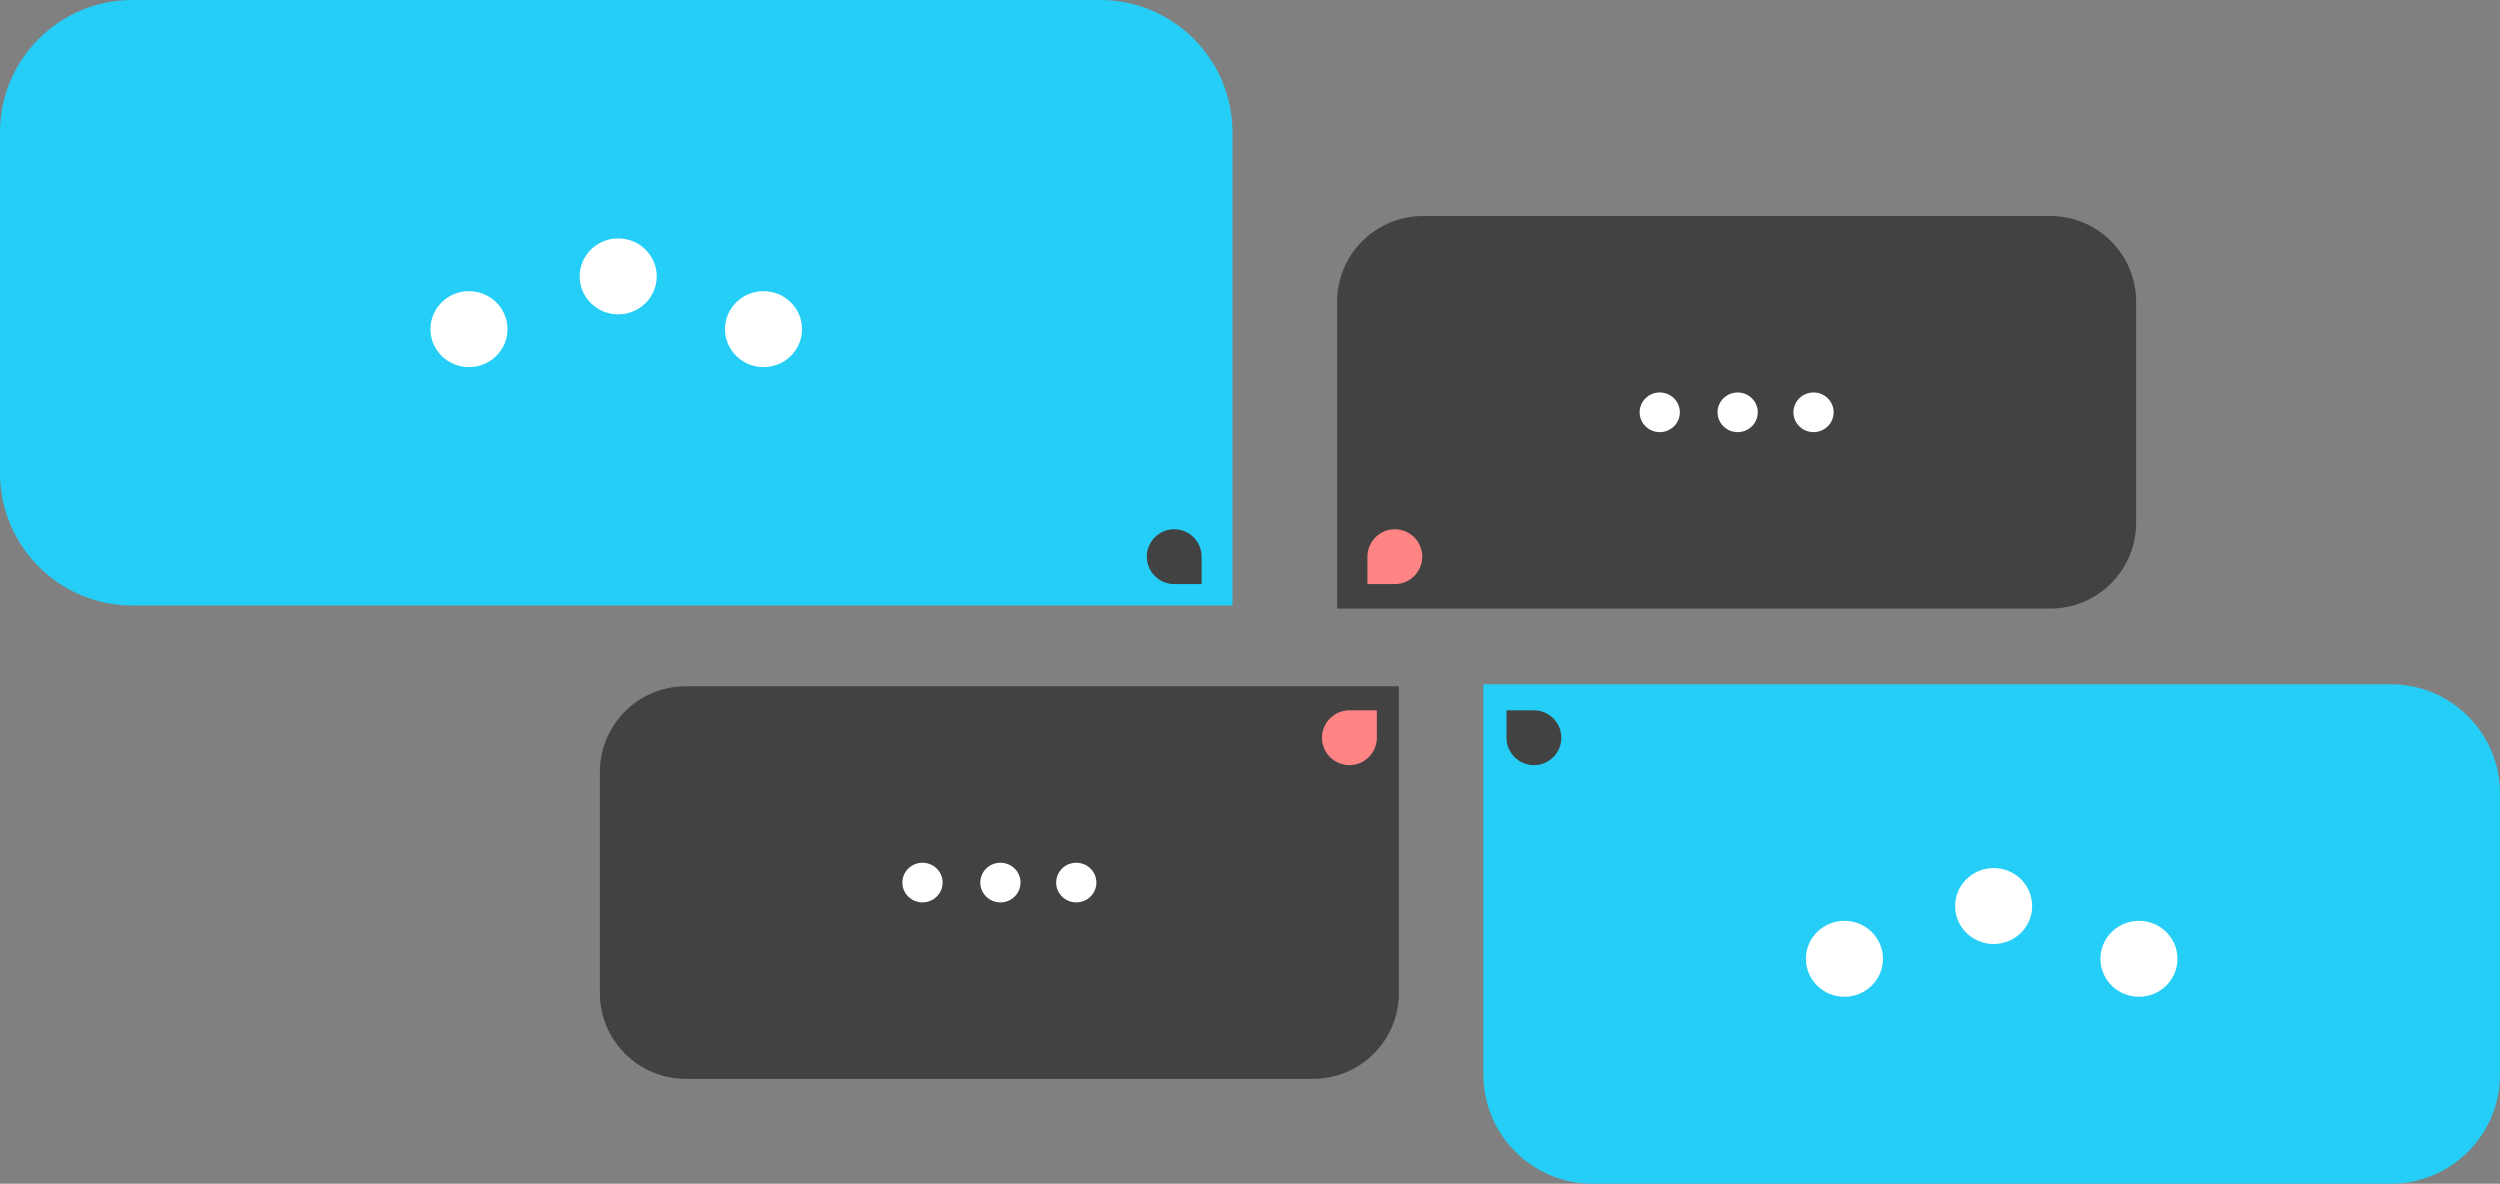 <svg xmlns="http://www.w3.org/2000/svg" id="Layer_2" viewBox="0 0 467.098 221.167"><rect x="0" y="0" width="467.098" height="221.167" fill="#808080" stroke="none"/><defs><style>.cls-1{fill:#ff8585;}.cls-2{fill:#fff;}.cls-3{fill:#424242;}.cls-4{fill:#25cef6;}</style></defs><g id="_02b"><path class="cls-4" d="M24.731,0h180.812c13.65,0,24.731,11.082,24.731,24.731v88.403H24.731c-13.65,0-24.731-11.082-24.731-24.731V24.731C0,11.082,11.082,0,24.731,0Z"></path><path class="cls-4" d="M297.553,127.846h149.146c11.259,0,20.4,9.141,20.4,20.4v72.921h-169.546c-11.259,0-20.4-9.141-20.4-20.4v-52.521c0-11.259,9.141-20.4,20.4-20.4Z" transform="translate(744.251 349.014) rotate(-180)"></path><path class="cls-3" d="M128.113,128.224h133.257v57.313c0,8.849-7.185,16.034-16.034,16.034h-117.223c-8.849,0-16.034-7.185-16.034-16.034v-41.279c0-8.849,7.185-16.034,16.034-16.034Z"></path><path class="cls-3" d="M265.86,40.36h133.257v57.313c0,8.849-7.185,16.034-16.034,16.034h-117.223c-8.849,0-16.034-7.185-16.034-16.034v-41.279c0-8.849,7.185-16.034,16.034-16.034Z" transform="translate(648.944 154.066) rotate(-180)"></path><path class="cls-1" d="M260.614,98.885h5.122v5.122c0,2.827-2.295,5.122-5.122,5.122h-0c-2.827,0-5.122-2.295-5.122-5.122v-0c0-2.827,2.295-5.122,5.122-5.122Z" transform="translate(521.227 208.014) rotate(-180)"></path><path class="cls-1" d="M252.125,132.715h5.122v5.122c0,2.827-2.295,5.122-5.122,5.122h-0c-2.827,0-5.122-2.295-5.122-5.122v-0c0-2.827,2.295-5.122,5.122-5.122Z"></path><path class="cls-3" d="M286.595,132.715h0c2.827,0,5.122,2.295,5.122,5.122v5.122h-5.122c-2.827,0-5.122-2.295-5.122-5.122v-0c0-2.827,2.295-5.122,5.122-5.122Z" transform="translate(573.19 275.674) rotate(-180)"></path><path class="cls-3" d="M219.39,98.885h0c2.827,0,5.122,2.295,5.122,5.122v5.122h-5.122c-2.827,0-5.122-2.295-5.122-5.122v-0c0-2.827,2.295-5.122,5.122-5.122Z"></path><ellipse class="cls-2" cx="87.622" cy="61.496" rx="7.199" ry="7.094"></ellipse><ellipse class="cls-2" cx="115.503" cy="51.638" rx="7.199" ry="7.094"></ellipse><ellipse class="cls-2" cx="142.652" cy="61.496" rx="7.199" ry="7.094"></ellipse><ellipse class="cls-2" cx="344.61" cy="179.14" rx="7.199" ry="7.094"></ellipse><ellipse class="cls-2" cx="372.492" cy="169.282" rx="7.199" ry="7.094"></ellipse><ellipse class="cls-2" cx="399.64" cy="179.14" rx="7.199" ry="7.094"></ellipse><ellipse class="cls-2" cx="310.105" cy="77.033" rx="3.759" ry="3.704"></ellipse><ellipse class="cls-2" cx="324.663" cy="77.033" rx="3.759" ry="3.704"></ellipse><ellipse class="cls-2" cx="338.839" cy="77.033" rx="3.759" ry="3.704"></ellipse><ellipse class="cls-2" cx="172.358" cy="164.898" rx="3.759" ry="3.704"></ellipse><ellipse class="cls-2" cx="186.916" cy="164.898" rx="3.759" ry="3.704"></ellipse><ellipse class="cls-2" cx="201.092" cy="164.898" rx="3.759" ry="3.704"></ellipse></g></svg>